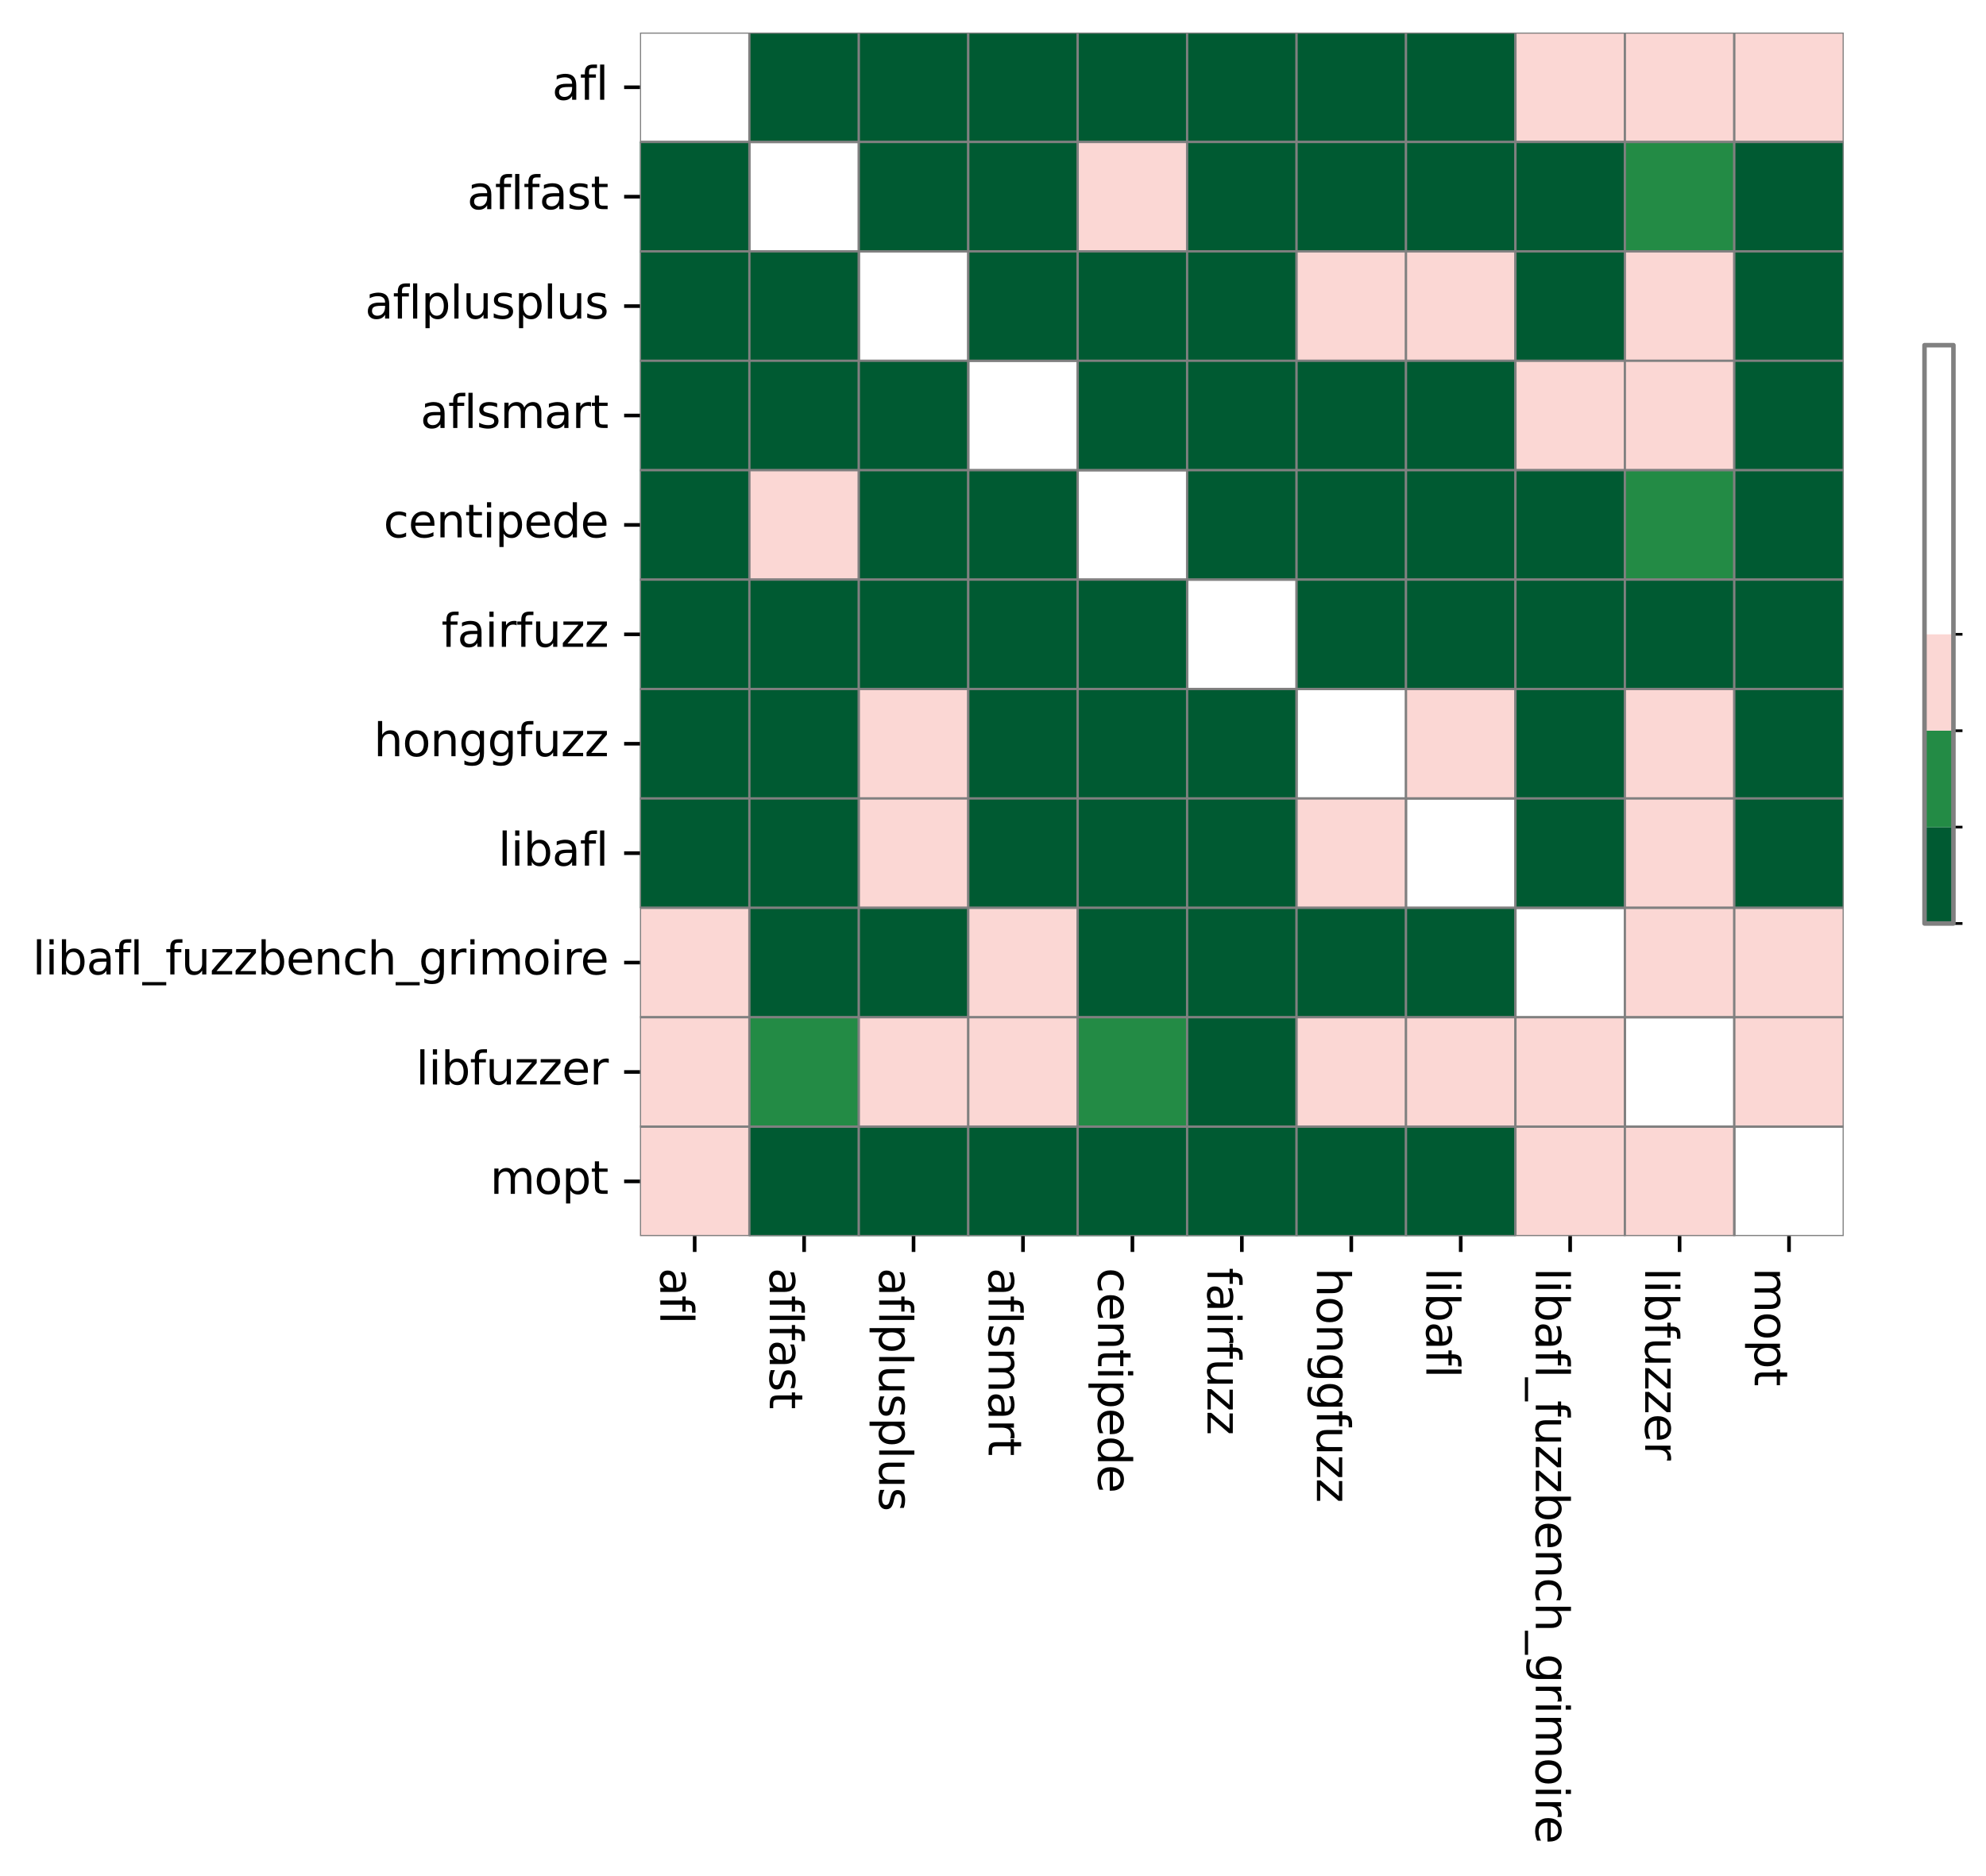 <?xml version="1.0" encoding="utf-8" standalone="no"?>
<!DOCTYPE svg PUBLIC "-//W3C//DTD SVG 1.1//EN"
  "http://www.w3.org/Graphics/SVG/1.1/DTD/svg11.dtd">
<svg xmlns:xlink="http://www.w3.org/1999/xlink" width="439.037pt" height="414.787pt" viewBox="0 0 439.037 414.787" xmlns="http://www.w3.org/2000/svg" version="1.1">
 <defs>
  <style type="text/css">*{stroke-linejoin: round; stroke-linecap: butt}</style>
 </defs>
 <g id="figure_1">
  <g id="patch_1">
   <path d="M 0 414.787 
L 439.037 414.787 
L 439.037 -0 
L 0 -0 
z
" style="fill: #ffffff"/>
  </g>
  <g id="axes_1">
   <g id="patch_2">
    <path d="M 141.475 273.312 
L 407.587 273.312 
L 407.587 7.2 
L 141.475 7.2 
z
" style="fill: #ffffff"/>
   </g>
   <g id="QuadMesh_1">
    <path d="M 141.475 7.2 
L 165.667 7.2 
L 165.667 31.392 
L 141.475 31.392 
L 141.475 7.2 
" clip-path="url(#pf0b4df8fdf)" style="fill: none; stroke: #808080; stroke-width: 0.5"/>
    <path d="M 165.667 7.2 
L 189.859 7.2 
L 189.859 31.392 
L 165.667 31.392 
L 165.667 7.2 
" clip-path="url(#pf0b4df8fdf)" style="fill: #005a32; stroke: #808080; stroke-width: 0.5"/>
    <path d="M 189.859 7.2 
L 214.051 7.2 
L 214.051 31.392 
L 189.859 31.392 
L 189.859 7.2 
" clip-path="url(#pf0b4df8fdf)" style="fill: #005a32; stroke: #808080; stroke-width: 0.5"/>
    <path d="M 214.051 7.2 
L 238.243 7.2 
L 238.243 31.392 
L 214.051 31.392 
L 214.051 7.2 
" clip-path="url(#pf0b4df8fdf)" style="fill: #005a32; stroke: #808080; stroke-width: 0.5"/>
    <path d="M 238.243 7.2 
L 262.435 7.2 
L 262.435 31.392 
L 238.243 31.392 
L 238.243 7.2 
" clip-path="url(#pf0b4df8fdf)" style="fill: #005a32; stroke: #808080; stroke-width: 0.5"/>
    <path d="M 262.435 7.2 
L 286.627 7.2 
L 286.627 31.392 
L 262.435 31.392 
L 262.435 7.2 
" clip-path="url(#pf0b4df8fdf)" style="fill: #005a32; stroke: #808080; stroke-width: 0.5"/>
    <path d="M 286.627 7.2 
L 310.819 7.2 
L 310.819 31.392 
L 286.627 31.392 
L 286.627 7.2 
" clip-path="url(#pf0b4df8fdf)" style="fill: #005a32; stroke: #808080; stroke-width: 0.5"/>
    <path d="M 310.819 7.2 
L 335.011 7.2 
L 335.011 31.392 
L 310.819 31.392 
L 310.819 7.2 
" clip-path="url(#pf0b4df8fdf)" style="fill: #005a32; stroke: #808080; stroke-width: 0.5"/>
    <path d="M 335.011 7.2 
L 359.203 7.2 
L 359.203 31.392 
L 335.011 31.392 
L 335.011 7.2 
" clip-path="url(#pf0b4df8fdf)" style="fill: #fbd7d4; stroke: #808080; stroke-width: 0.5"/>
    <path d="M 359.203 7.2 
L 383.395 7.2 
L 383.395 31.392 
L 359.203 31.392 
L 359.203 7.2 
" clip-path="url(#pf0b4df8fdf)" style="fill: #fbd7d4; stroke: #808080; stroke-width: 0.5"/>
    <path d="M 383.395 7.2 
L 407.587 7.2 
L 407.587 31.392 
L 383.395 31.392 
L 383.395 7.2 
" clip-path="url(#pf0b4df8fdf)" style="fill: #fbd7d4; stroke: #808080; stroke-width: 0.5"/>
    <path d="M 141.475 31.392 
L 165.667 31.392 
L 165.667 55.584 
L 141.475 55.584 
L 141.475 31.392 
" clip-path="url(#pf0b4df8fdf)" style="fill: #005a32; stroke: #808080; stroke-width: 0.5"/>
    <path d="M 165.667 31.392 
L 189.859 31.392 
L 189.859 55.584 
L 165.667 55.584 
L 165.667 31.392 
" clip-path="url(#pf0b4df8fdf)" style="fill: none; stroke: #808080; stroke-width: 0.5"/>
    <path d="M 189.859 31.392 
L 214.051 31.392 
L 214.051 55.584 
L 189.859 55.584 
L 189.859 31.392 
" clip-path="url(#pf0b4df8fdf)" style="fill: #005a32; stroke: #808080; stroke-width: 0.5"/>
    <path d="M 214.051 31.392 
L 238.243 31.392 
L 238.243 55.584 
L 214.051 55.584 
L 214.051 31.392 
" clip-path="url(#pf0b4df8fdf)" style="fill: #005a32; stroke: #808080; stroke-width: 0.5"/>
    <path d="M 238.243 31.392 
L 262.435 31.392 
L 262.435 55.584 
L 238.243 55.584 
L 238.243 31.392 
" clip-path="url(#pf0b4df8fdf)" style="fill: #fbd7d4; stroke: #808080; stroke-width: 0.5"/>
    <path d="M 262.435 31.392 
L 286.627 31.392 
L 286.627 55.584 
L 262.435 55.584 
L 262.435 31.392 
" clip-path="url(#pf0b4df8fdf)" style="fill: #005a32; stroke: #808080; stroke-width: 0.5"/>
    <path d="M 286.627 31.392 
L 310.819 31.392 
L 310.819 55.584 
L 286.627 55.584 
L 286.627 31.392 
" clip-path="url(#pf0b4df8fdf)" style="fill: #005a32; stroke: #808080; stroke-width: 0.5"/>
    <path d="M 310.819 31.392 
L 335.011 31.392 
L 335.011 55.584 
L 310.819 55.584 
L 310.819 31.392 
" clip-path="url(#pf0b4df8fdf)" style="fill: #005a32; stroke: #808080; stroke-width: 0.5"/>
    <path d="M 335.011 31.392 
L 359.203 31.392 
L 359.203 55.584 
L 335.011 55.584 
L 335.011 31.392 
" clip-path="url(#pf0b4df8fdf)" style="fill: #005a32; stroke: #808080; stroke-width: 0.5"/>
    <path d="M 359.203 31.392 
L 383.395 31.392 
L 383.395 55.584 
L 359.203 55.584 
L 359.203 31.392 
" clip-path="url(#pf0b4df8fdf)" style="fill: #238b45; stroke: #808080; stroke-width: 0.5"/>
    <path d="M 383.395 31.392 
L 407.587 31.392 
L 407.587 55.584 
L 383.395 55.584 
L 383.395 31.392 
" clip-path="url(#pf0b4df8fdf)" style="fill: #005a32; stroke: #808080; stroke-width: 0.5"/>
    <path d="M 141.475 55.584 
L 165.667 55.584 
L 165.667 79.776 
L 141.475 79.776 
L 141.475 55.584 
" clip-path="url(#pf0b4df8fdf)" style="fill: #005a32; stroke: #808080; stroke-width: 0.5"/>
    <path d="M 165.667 55.584 
L 189.859 55.584 
L 189.859 79.776 
L 165.667 79.776 
L 165.667 55.584 
" clip-path="url(#pf0b4df8fdf)" style="fill: #005a32; stroke: #808080; stroke-width: 0.5"/>
    <path d="M 189.859 55.584 
L 214.051 55.584 
L 214.051 79.776 
L 189.859 79.776 
L 189.859 55.584 
" clip-path="url(#pf0b4df8fdf)" style="fill: none; stroke: #808080; stroke-width: 0.5"/>
    <path d="M 214.051 55.584 
L 238.243 55.584 
L 238.243 79.776 
L 214.051 79.776 
L 214.051 55.584 
" clip-path="url(#pf0b4df8fdf)" style="fill: #005a32; stroke: #808080; stroke-width: 0.5"/>
    <path d="M 238.243 55.584 
L 262.435 55.584 
L 262.435 79.776 
L 238.243 79.776 
L 238.243 55.584 
" clip-path="url(#pf0b4df8fdf)" style="fill: #005a32; stroke: #808080; stroke-width: 0.5"/>
    <path d="M 262.435 55.584 
L 286.627 55.584 
L 286.627 79.776 
L 262.435 79.776 
L 262.435 55.584 
" clip-path="url(#pf0b4df8fdf)" style="fill: #005a32; stroke: #808080; stroke-width: 0.5"/>
    <path d="M 286.627 55.584 
L 310.819 55.584 
L 310.819 79.776 
L 286.627 79.776 
L 286.627 55.584 
" clip-path="url(#pf0b4df8fdf)" style="fill: #fbd7d4; stroke: #808080; stroke-width: 0.5"/>
    <path d="M 310.819 55.584 
L 335.011 55.584 
L 335.011 79.776 
L 310.819 79.776 
L 310.819 55.584 
" clip-path="url(#pf0b4df8fdf)" style="fill: #fbd7d4; stroke: #808080; stroke-width: 0.5"/>
    <path d="M 335.011 55.584 
L 359.203 55.584 
L 359.203 79.776 
L 335.011 79.776 
L 335.011 55.584 
" clip-path="url(#pf0b4df8fdf)" style="fill: #005a32; stroke: #808080; stroke-width: 0.5"/>
    <path d="M 359.203 55.584 
L 383.395 55.584 
L 383.395 79.776 
L 359.203 79.776 
L 359.203 55.584 
" clip-path="url(#pf0b4df8fdf)" style="fill: #fbd7d4; stroke: #808080; stroke-width: 0.5"/>
    <path d="M 383.395 55.584 
L 407.587 55.584 
L 407.587 79.776 
L 383.395 79.776 
L 383.395 55.584 
" clip-path="url(#pf0b4df8fdf)" style="fill: #005a32; stroke: #808080; stroke-width: 0.5"/>
    <path d="M 141.475 79.776 
L 165.667 79.776 
L 165.667 103.968 
L 141.475 103.968 
L 141.475 79.776 
" clip-path="url(#pf0b4df8fdf)" style="fill: #005a32; stroke: #808080; stroke-width: 0.5"/>
    <path d="M 165.667 79.776 
L 189.859 79.776 
L 189.859 103.968 
L 165.667 103.968 
L 165.667 79.776 
" clip-path="url(#pf0b4df8fdf)" style="fill: #005a32; stroke: #808080; stroke-width: 0.5"/>
    <path d="M 189.859 79.776 
L 214.051 79.776 
L 214.051 103.968 
L 189.859 103.968 
L 189.859 79.776 
" clip-path="url(#pf0b4df8fdf)" style="fill: #005a32; stroke: #808080; stroke-width: 0.5"/>
    <path d="M 214.051 79.776 
L 238.243 79.776 
L 238.243 103.968 
L 214.051 103.968 
L 214.051 79.776 
" clip-path="url(#pf0b4df8fdf)" style="fill: none; stroke: #808080; stroke-width: 0.5"/>
    <path d="M 238.243 79.776 
L 262.435 79.776 
L 262.435 103.968 
L 238.243 103.968 
L 238.243 79.776 
" clip-path="url(#pf0b4df8fdf)" style="fill: #005a32; stroke: #808080; stroke-width: 0.5"/>
    <path d="M 262.435 79.776 
L 286.627 79.776 
L 286.627 103.968 
L 262.435 103.968 
L 262.435 79.776 
" clip-path="url(#pf0b4df8fdf)" style="fill: #005a32; stroke: #808080; stroke-width: 0.5"/>
    <path d="M 286.627 79.776 
L 310.819 79.776 
L 310.819 103.968 
L 286.627 103.968 
L 286.627 79.776 
" clip-path="url(#pf0b4df8fdf)" style="fill: #005a32; stroke: #808080; stroke-width: 0.5"/>
    <path d="M 310.819 79.776 
L 335.011 79.776 
L 335.011 103.968 
L 310.819 103.968 
L 310.819 79.776 
" clip-path="url(#pf0b4df8fdf)" style="fill: #005a32; stroke: #808080; stroke-width: 0.5"/>
    <path d="M 335.011 79.776 
L 359.203 79.776 
L 359.203 103.968 
L 335.011 103.968 
L 335.011 79.776 
" clip-path="url(#pf0b4df8fdf)" style="fill: #fbd7d4; stroke: #808080; stroke-width: 0.5"/>
    <path d="M 359.203 79.776 
L 383.395 79.776 
L 383.395 103.968 
L 359.203 103.968 
L 359.203 79.776 
" clip-path="url(#pf0b4df8fdf)" style="fill: #fbd7d4; stroke: #808080; stroke-width: 0.5"/>
    <path d="M 383.395 79.776 
L 407.587 79.776 
L 407.587 103.968 
L 383.395 103.968 
L 383.395 79.776 
" clip-path="url(#pf0b4df8fdf)" style="fill: #005a32; stroke: #808080; stroke-width: 0.5"/>
    <path d="M 141.475 103.968 
L 165.667 103.968 
L 165.667 128.16 
L 141.475 128.16 
L 141.475 103.968 
" clip-path="url(#pf0b4df8fdf)" style="fill: #005a32; stroke: #808080; stroke-width: 0.5"/>
    <path d="M 165.667 103.968 
L 189.859 103.968 
L 189.859 128.16 
L 165.667 128.16 
L 165.667 103.968 
" clip-path="url(#pf0b4df8fdf)" style="fill: #fbd7d4; stroke: #808080; stroke-width: 0.5"/>
    <path d="M 189.859 103.968 
L 214.051 103.968 
L 214.051 128.16 
L 189.859 128.16 
L 189.859 103.968 
" clip-path="url(#pf0b4df8fdf)" style="fill: #005a32; stroke: #808080; stroke-width: 0.5"/>
    <path d="M 214.051 103.968 
L 238.243 103.968 
L 238.243 128.16 
L 214.051 128.16 
L 214.051 103.968 
" clip-path="url(#pf0b4df8fdf)" style="fill: #005a32; stroke: #808080; stroke-width: 0.5"/>
    <path d="M 238.243 103.968 
L 262.435 103.968 
L 262.435 128.16 
L 238.243 128.16 
L 238.243 103.968 
" clip-path="url(#pf0b4df8fdf)" style="fill: none; stroke: #808080; stroke-width: 0.5"/>
    <path d="M 262.435 103.968 
L 286.627 103.968 
L 286.627 128.16 
L 262.435 128.16 
L 262.435 103.968 
" clip-path="url(#pf0b4df8fdf)" style="fill: #005a32; stroke: #808080; stroke-width: 0.5"/>
    <path d="M 286.627 103.968 
L 310.819 103.968 
L 310.819 128.16 
L 286.627 128.16 
L 286.627 103.968 
" clip-path="url(#pf0b4df8fdf)" style="fill: #005a32; stroke: #808080; stroke-width: 0.5"/>
    <path d="M 310.819 103.968 
L 335.011 103.968 
L 335.011 128.16 
L 310.819 128.16 
L 310.819 103.968 
" clip-path="url(#pf0b4df8fdf)" style="fill: #005a32; stroke: #808080; stroke-width: 0.5"/>
    <path d="M 335.011 103.968 
L 359.203 103.968 
L 359.203 128.16 
L 335.011 128.16 
L 335.011 103.968 
" clip-path="url(#pf0b4df8fdf)" style="fill: #005a32; stroke: #808080; stroke-width: 0.5"/>
    <path d="M 359.203 103.968 
L 383.395 103.968 
L 383.395 128.16 
L 359.203 128.16 
L 359.203 103.968 
" clip-path="url(#pf0b4df8fdf)" style="fill: #238b45; stroke: #808080; stroke-width: 0.5"/>
    <path d="M 383.395 103.968 
L 407.587 103.968 
L 407.587 128.16 
L 383.395 128.16 
L 383.395 103.968 
" clip-path="url(#pf0b4df8fdf)" style="fill: #005a32; stroke: #808080; stroke-width: 0.5"/>
    <path d="M 141.475 128.16 
L 165.667 128.16 
L 165.667 152.352 
L 141.475 152.352 
L 141.475 128.16 
" clip-path="url(#pf0b4df8fdf)" style="fill: #005a32; stroke: #808080; stroke-width: 0.5"/>
    <path d="M 165.667 128.16 
L 189.859 128.16 
L 189.859 152.352 
L 165.667 152.352 
L 165.667 128.16 
" clip-path="url(#pf0b4df8fdf)" style="fill: #005a32; stroke: #808080; stroke-width: 0.5"/>
    <path d="M 189.859 128.16 
L 214.051 128.16 
L 214.051 152.352 
L 189.859 152.352 
L 189.859 128.16 
" clip-path="url(#pf0b4df8fdf)" style="fill: #005a32; stroke: #808080; stroke-width: 0.5"/>
    <path d="M 214.051 128.16 
L 238.243 128.16 
L 238.243 152.352 
L 214.051 152.352 
L 214.051 128.16 
" clip-path="url(#pf0b4df8fdf)" style="fill: #005a32; stroke: #808080; stroke-width: 0.5"/>
    <path d="M 238.243 128.16 
L 262.435 128.16 
L 262.435 152.352 
L 238.243 152.352 
L 238.243 128.16 
" clip-path="url(#pf0b4df8fdf)" style="fill: #005a32; stroke: #808080; stroke-width: 0.5"/>
    <path d="M 262.435 128.16 
L 286.627 128.16 
L 286.627 152.352 
L 262.435 152.352 
L 262.435 128.16 
" clip-path="url(#pf0b4df8fdf)" style="fill: none; stroke: #808080; stroke-width: 0.5"/>
    <path d="M 286.627 128.16 
L 310.819 128.16 
L 310.819 152.352 
L 286.627 152.352 
L 286.627 128.16 
" clip-path="url(#pf0b4df8fdf)" style="fill: #005a32; stroke: #808080; stroke-width: 0.5"/>
    <path d="M 310.819 128.16 
L 335.011 128.16 
L 335.011 152.352 
L 310.819 152.352 
L 310.819 128.16 
" clip-path="url(#pf0b4df8fdf)" style="fill: #005a32; stroke: #808080; stroke-width: 0.5"/>
    <path d="M 335.011 128.16 
L 359.203 128.16 
L 359.203 152.352 
L 335.011 152.352 
L 335.011 128.16 
" clip-path="url(#pf0b4df8fdf)" style="fill: #005a32; stroke: #808080; stroke-width: 0.5"/>
    <path d="M 359.203 128.16 
L 383.395 128.16 
L 383.395 152.352 
L 359.203 152.352 
L 359.203 128.16 
" clip-path="url(#pf0b4df8fdf)" style="fill: #005a32; stroke: #808080; stroke-width: 0.5"/>
    <path d="M 383.395 128.16 
L 407.587 128.16 
L 407.587 152.352 
L 383.395 152.352 
L 383.395 128.16 
" clip-path="url(#pf0b4df8fdf)" style="fill: #005a32; stroke: #808080; stroke-width: 0.5"/>
    <path d="M 141.475 152.352 
L 165.667 152.352 
L 165.667 176.544 
L 141.475 176.544 
L 141.475 152.352 
" clip-path="url(#pf0b4df8fdf)" style="fill: #005a32; stroke: #808080; stroke-width: 0.5"/>
    <path d="M 165.667 152.352 
L 189.859 152.352 
L 189.859 176.544 
L 165.667 176.544 
L 165.667 152.352 
" clip-path="url(#pf0b4df8fdf)" style="fill: #005a32; stroke: #808080; stroke-width: 0.5"/>
    <path d="M 189.859 152.352 
L 214.051 152.352 
L 214.051 176.544 
L 189.859 176.544 
L 189.859 152.352 
" clip-path="url(#pf0b4df8fdf)" style="fill: #fbd7d4; stroke: #808080; stroke-width: 0.5"/>
    <path d="M 214.051 152.352 
L 238.243 152.352 
L 238.243 176.544 
L 214.051 176.544 
L 214.051 152.352 
" clip-path="url(#pf0b4df8fdf)" style="fill: #005a32; stroke: #808080; stroke-width: 0.5"/>
    <path d="M 238.243 152.352 
L 262.435 152.352 
L 262.435 176.544 
L 238.243 176.544 
L 238.243 152.352 
" clip-path="url(#pf0b4df8fdf)" style="fill: #005a32; stroke: #808080; stroke-width: 0.5"/>
    <path d="M 262.435 152.352 
L 286.627 152.352 
L 286.627 176.544 
L 262.435 176.544 
L 262.435 152.352 
" clip-path="url(#pf0b4df8fdf)" style="fill: #005a32; stroke: #808080; stroke-width: 0.5"/>
    <path d="M 286.627 152.352 
L 310.819 152.352 
L 310.819 176.544 
L 286.627 176.544 
L 286.627 152.352 
" clip-path="url(#pf0b4df8fdf)" style="fill: none; stroke: #808080; stroke-width: 0.5"/>
    <path d="M 310.819 152.352 
L 335.011 152.352 
L 335.011 176.544 
L 310.819 176.544 
L 310.819 152.352 
" clip-path="url(#pf0b4df8fdf)" style="fill: #fbd7d4; stroke: #808080; stroke-width: 0.5"/>
    <path d="M 335.011 152.352 
L 359.203 152.352 
L 359.203 176.544 
L 335.011 176.544 
L 335.011 152.352 
" clip-path="url(#pf0b4df8fdf)" style="fill: #005a32; stroke: #808080; stroke-width: 0.5"/>
    <path d="M 359.203 152.352 
L 383.395 152.352 
L 383.395 176.544 
L 359.203 176.544 
L 359.203 152.352 
" clip-path="url(#pf0b4df8fdf)" style="fill: #fbd7d4; stroke: #808080; stroke-width: 0.5"/>
    <path d="M 383.395 152.352 
L 407.587 152.352 
L 407.587 176.544 
L 383.395 176.544 
L 383.395 152.352 
" clip-path="url(#pf0b4df8fdf)" style="fill: #005a32; stroke: #808080; stroke-width: 0.5"/>
    <path d="M 141.475 176.544 
L 165.667 176.544 
L 165.667 200.736 
L 141.475 200.736 
L 141.475 176.544 
" clip-path="url(#pf0b4df8fdf)" style="fill: #005a32; stroke: #808080; stroke-width: 0.5"/>
    <path d="M 165.667 176.544 
L 189.859 176.544 
L 189.859 200.736 
L 165.667 200.736 
L 165.667 176.544 
" clip-path="url(#pf0b4df8fdf)" style="fill: #005a32; stroke: #808080; stroke-width: 0.5"/>
    <path d="M 189.859 176.544 
L 214.051 176.544 
L 214.051 200.736 
L 189.859 200.736 
L 189.859 176.544 
" clip-path="url(#pf0b4df8fdf)" style="fill: #fbd7d4; stroke: #808080; stroke-width: 0.5"/>
    <path d="M 214.051 176.544 
L 238.243 176.544 
L 238.243 200.736 
L 214.051 200.736 
L 214.051 176.544 
" clip-path="url(#pf0b4df8fdf)" style="fill: #005a32; stroke: #808080; stroke-width: 0.5"/>
    <path d="M 238.243 176.544 
L 262.435 176.544 
L 262.435 200.736 
L 238.243 200.736 
L 238.243 176.544 
" clip-path="url(#pf0b4df8fdf)" style="fill: #005a32; stroke: #808080; stroke-width: 0.5"/>
    <path d="M 262.435 176.544 
L 286.627 176.544 
L 286.627 200.736 
L 262.435 200.736 
L 262.435 176.544 
" clip-path="url(#pf0b4df8fdf)" style="fill: #005a32; stroke: #808080; stroke-width: 0.5"/>
    <path d="M 286.627 176.544 
L 310.819 176.544 
L 310.819 200.736 
L 286.627 200.736 
L 286.627 176.544 
" clip-path="url(#pf0b4df8fdf)" style="fill: #fbd7d4; stroke: #808080; stroke-width: 0.5"/>
    <path d="M 310.819 176.544 
L 335.011 176.544 
L 335.011 200.736 
L 310.819 200.736 
L 310.819 176.544 
" clip-path="url(#pf0b4df8fdf)" style="fill: none; stroke: #808080; stroke-width: 0.5"/>
    <path d="M 335.011 176.544 
L 359.203 176.544 
L 359.203 200.736 
L 335.011 200.736 
L 335.011 176.544 
" clip-path="url(#pf0b4df8fdf)" style="fill: #005a32; stroke: #808080; stroke-width: 0.5"/>
    <path d="M 359.203 176.544 
L 383.395 176.544 
L 383.395 200.736 
L 359.203 200.736 
L 359.203 176.544 
" clip-path="url(#pf0b4df8fdf)" style="fill: #fbd7d4; stroke: #808080; stroke-width: 0.5"/>
    <path d="M 383.395 176.544 
L 407.587 176.544 
L 407.587 200.736 
L 383.395 200.736 
L 383.395 176.544 
" clip-path="url(#pf0b4df8fdf)" style="fill: #005a32; stroke: #808080; stroke-width: 0.5"/>
    <path d="M 141.475 200.736 
L 165.667 200.736 
L 165.667 224.928 
L 141.475 224.928 
L 141.475 200.736 
" clip-path="url(#pf0b4df8fdf)" style="fill: #fbd7d4; stroke: #808080; stroke-width: 0.5"/>
    <path d="M 165.667 200.736 
L 189.859 200.736 
L 189.859 224.928 
L 165.667 224.928 
L 165.667 200.736 
" clip-path="url(#pf0b4df8fdf)" style="fill: #005a32; stroke: #808080; stroke-width: 0.5"/>
    <path d="M 189.859 200.736 
L 214.051 200.736 
L 214.051 224.928 
L 189.859 224.928 
L 189.859 200.736 
" clip-path="url(#pf0b4df8fdf)" style="fill: #005a32; stroke: #808080; stroke-width: 0.5"/>
    <path d="M 214.051 200.736 
L 238.243 200.736 
L 238.243 224.928 
L 214.051 224.928 
L 214.051 200.736 
" clip-path="url(#pf0b4df8fdf)" style="fill: #fbd7d4; stroke: #808080; stroke-width: 0.5"/>
    <path d="M 238.243 200.736 
L 262.435 200.736 
L 262.435 224.928 
L 238.243 224.928 
L 238.243 200.736 
" clip-path="url(#pf0b4df8fdf)" style="fill: #005a32; stroke: #808080; stroke-width: 0.5"/>
    <path d="M 262.435 200.736 
L 286.627 200.736 
L 286.627 224.928 
L 262.435 224.928 
L 262.435 200.736 
" clip-path="url(#pf0b4df8fdf)" style="fill: #005a32; stroke: #808080; stroke-width: 0.5"/>
    <path d="M 286.627 200.736 
L 310.819 200.736 
L 310.819 224.928 
L 286.627 224.928 
L 286.627 200.736 
" clip-path="url(#pf0b4df8fdf)" style="fill: #005a32; stroke: #808080; stroke-width: 0.5"/>
    <path d="M 310.819 200.736 
L 335.011 200.736 
L 335.011 224.928 
L 310.819 224.928 
L 310.819 200.736 
" clip-path="url(#pf0b4df8fdf)" style="fill: #005a32; stroke: #808080; stroke-width: 0.5"/>
    <path d="M 335.011 200.736 
L 359.203 200.736 
L 359.203 224.928 
L 335.011 224.928 
L 335.011 200.736 
" clip-path="url(#pf0b4df8fdf)" style="fill: none; stroke: #808080; stroke-width: 0.5"/>
    <path d="M 359.203 200.736 
L 383.395 200.736 
L 383.395 224.928 
L 359.203 224.928 
L 359.203 200.736 
" clip-path="url(#pf0b4df8fdf)" style="fill: #fbd7d4; stroke: #808080; stroke-width: 0.5"/>
    <path d="M 383.395 200.736 
L 407.587 200.736 
L 407.587 224.928 
L 383.395 224.928 
L 383.395 200.736 
" clip-path="url(#pf0b4df8fdf)" style="fill: #fbd7d4; stroke: #808080; stroke-width: 0.5"/>
    <path d="M 141.475 224.928 
L 165.667 224.928 
L 165.667 249.12 
L 141.475 249.12 
L 141.475 224.928 
" clip-path="url(#pf0b4df8fdf)" style="fill: #fbd7d4; stroke: #808080; stroke-width: 0.5"/>
    <path d="M 165.667 224.928 
L 189.859 224.928 
L 189.859 249.12 
L 165.667 249.12 
L 165.667 224.928 
" clip-path="url(#pf0b4df8fdf)" style="fill: #238b45; stroke: #808080; stroke-width: 0.5"/>
    <path d="M 189.859 224.928 
L 214.051 224.928 
L 214.051 249.12 
L 189.859 249.12 
L 189.859 224.928 
" clip-path="url(#pf0b4df8fdf)" style="fill: #fbd7d4; stroke: #808080; stroke-width: 0.5"/>
    <path d="M 214.051 224.928 
L 238.243 224.928 
L 238.243 249.12 
L 214.051 249.12 
L 214.051 224.928 
" clip-path="url(#pf0b4df8fdf)" style="fill: #fbd7d4; stroke: #808080; stroke-width: 0.5"/>
    <path d="M 238.243 224.928 
L 262.435 224.928 
L 262.435 249.12 
L 238.243 249.12 
L 238.243 224.928 
" clip-path="url(#pf0b4df8fdf)" style="fill: #238b45; stroke: #808080; stroke-width: 0.5"/>
    <path d="M 262.435 224.928 
L 286.627 224.928 
L 286.627 249.12 
L 262.435 249.12 
L 262.435 224.928 
" clip-path="url(#pf0b4df8fdf)" style="fill: #005a32; stroke: #808080; stroke-width: 0.5"/>
    <path d="M 286.627 224.928 
L 310.819 224.928 
L 310.819 249.12 
L 286.627 249.12 
L 286.627 224.928 
" clip-path="url(#pf0b4df8fdf)" style="fill: #fbd7d4; stroke: #808080; stroke-width: 0.5"/>
    <path d="M 310.819 224.928 
L 335.011 224.928 
L 335.011 249.12 
L 310.819 249.12 
L 310.819 224.928 
" clip-path="url(#pf0b4df8fdf)" style="fill: #fbd7d4; stroke: #808080; stroke-width: 0.5"/>
    <path d="M 335.011 224.928 
L 359.203 224.928 
L 359.203 249.12 
L 335.011 249.12 
L 335.011 224.928 
" clip-path="url(#pf0b4df8fdf)" style="fill: #fbd7d4; stroke: #808080; stroke-width: 0.5"/>
    <path d="M 359.203 224.928 
L 383.395 224.928 
L 383.395 249.12 
L 359.203 249.12 
L 359.203 224.928 
" clip-path="url(#pf0b4df8fdf)" style="fill: none; stroke: #808080; stroke-width: 0.5"/>
    <path d="M 383.395 224.928 
L 407.587 224.928 
L 407.587 249.12 
L 383.395 249.12 
L 383.395 224.928 
" clip-path="url(#pf0b4df8fdf)" style="fill: #fbd7d4; stroke: #808080; stroke-width: 0.5"/>
    <path d="M 141.475 249.12 
L 165.667 249.12 
L 165.667 273.312 
L 141.475 273.312 
L 141.475 249.12 
" clip-path="url(#pf0b4df8fdf)" style="fill: #fbd7d4; stroke: #808080; stroke-width: 0.5"/>
    <path d="M 165.667 249.12 
L 189.859 249.12 
L 189.859 273.312 
L 165.667 273.312 
L 165.667 249.12 
" clip-path="url(#pf0b4df8fdf)" style="fill: #005a32; stroke: #808080; stroke-width: 0.5"/>
    <path d="M 189.859 249.12 
L 214.051 249.12 
L 214.051 273.312 
L 189.859 273.312 
L 189.859 249.12 
" clip-path="url(#pf0b4df8fdf)" style="fill: #005a32; stroke: #808080; stroke-width: 0.5"/>
    <path d="M 214.051 249.12 
L 238.243 249.12 
L 238.243 273.312 
L 214.051 273.312 
L 214.051 249.12 
" clip-path="url(#pf0b4df8fdf)" style="fill: #005a32; stroke: #808080; stroke-width: 0.5"/>
    <path d="M 238.243 249.12 
L 262.435 249.12 
L 262.435 273.312 
L 238.243 273.312 
L 238.243 249.12 
" clip-path="url(#pf0b4df8fdf)" style="fill: #005a32; stroke: #808080; stroke-width: 0.5"/>
    <path d="M 262.435 249.12 
L 286.627 249.12 
L 286.627 273.312 
L 262.435 273.312 
L 262.435 249.12 
" clip-path="url(#pf0b4df8fdf)" style="fill: #005a32; stroke: #808080; stroke-width: 0.5"/>
    <path d="M 286.627 249.12 
L 310.819 249.12 
L 310.819 273.312 
L 286.627 273.312 
L 286.627 249.12 
" clip-path="url(#pf0b4df8fdf)" style="fill: #005a32; stroke: #808080; stroke-width: 0.5"/>
    <path d="M 310.819 249.12 
L 335.011 249.12 
L 335.011 273.312 
L 310.819 273.312 
L 310.819 249.12 
" clip-path="url(#pf0b4df8fdf)" style="fill: #005a32; stroke: #808080; stroke-width: 0.5"/>
    <path d="M 335.011 249.12 
L 359.203 249.12 
L 359.203 273.312 
L 335.011 273.312 
L 335.011 249.12 
" clip-path="url(#pf0b4df8fdf)" style="fill: #fbd7d4; stroke: #808080; stroke-width: 0.5"/>
    <path d="M 359.203 249.12 
L 383.395 249.12 
L 383.395 273.312 
L 359.203 273.312 
L 359.203 249.12 
" clip-path="url(#pf0b4df8fdf)" style="fill: #fbd7d4; stroke: #808080; stroke-width: 0.5"/>
    <path d="M 383.395 249.12 
L 407.587 249.12 
L 407.587 273.312 
L 383.395 273.312 
L 383.395 249.12 
" clip-path="url(#pf0b4df8fdf)" style="fill: none; stroke: #808080; stroke-width: 0.5"/>
   </g>
   <g id="matplotlib.axis_1">
    <g id="xtick_1">
     <g id="line2d_1">
      <defs>
       <path id="m0640afff7c" d="M 0 0 
L 0 3.5 
" style="stroke: #000000; stroke-width: 0.8"/>
      </defs>
      <g>
       <use xlink:href="#m0640afff7c" x="153.571" y="273.312" style="stroke: #000000; stroke-width: 0.8"/>
      </g>
     </g>
     <g id="text_1">
      <!-- afl -->
      <g transform="translate(145.973 280.312) rotate(-270) scale(0.1 -0.1)">
       <defs>
        <path id="DejaVuSans-61" d="M 2194 1759 
Q 1497 1759 1228 1600 
Q 959 1441 959 1056 
Q 959 750 1161 570 
Q 1363 391 1709 391 
Q 2188 391 2477 730 
Q 2766 1069 2766 1631 
L 2766 1759 
L 2194 1759 
z
M 3341 1997 
L 3341 0 
L 2766 0 
L 2766 531 
Q 2569 213 2275 61 
Q 1981 -91 1556 -91 
Q 1019 -91 701 211 
Q 384 513 384 1019 
Q 384 1609 779 1909 
Q 1175 2209 1959 2209 
L 2766 2209 
L 2766 2266 
Q 2766 2663 2505 2880 
Q 2244 3097 1772 3097 
Q 1472 3097 1187 3025 
Q 903 2953 641 2809 
L 641 3341 
Q 956 3463 1253 3523 
Q 1550 3584 1831 3584 
Q 2591 3584 2966 3190 
Q 3341 2797 3341 1997 
z
" transform="scale(0.016)"/>
        <path id="DejaVuSans-66" d="M 2375 4863 
L 2375 4384 
L 1825 4384 
Q 1516 4384 1395 4259 
Q 1275 4134 1275 3809 
L 1275 3500 
L 2222 3500 
L 2222 3053 
L 1275 3053 
L 1275 0 
L 697 0 
L 697 3053 
L 147 3053 
L 147 3500 
L 697 3500 
L 697 3744 
Q 697 4328 969 4595 
Q 1241 4863 1831 4863 
L 2375 4863 
z
" transform="scale(0.016)"/>
        <path id="DejaVuSans-6c" d="M 603 4863 
L 1178 4863 
L 1178 0 
L 603 0 
L 603 4863 
z
" transform="scale(0.016)"/>
       </defs>
       <use xlink:href="#DejaVuSans-61"/>
       <use xlink:href="#DejaVuSans-66" x="61.279"/>
       <use xlink:href="#DejaVuSans-6c" x="96.484"/>
      </g>
     </g>
    </g>
    <g id="xtick_2">
     <g id="line2d_2">
      <g>
       <use xlink:href="#m0640afff7c" x="177.763" y="273.312" style="stroke: #000000; stroke-width: 0.8"/>
      </g>
     </g>
     <g id="text_2">
      <!-- aflfast -->
      <g transform="translate(170.165 280.312) rotate(-270) scale(0.1 -0.1)">
       <defs>
        <path id="DejaVuSans-73" d="M 2834 3397 
L 2834 2853 
Q 2591 2978 2328 3040 
Q 2066 3103 1784 3103 
Q 1356 3103 1142 2972 
Q 928 2841 928 2578 
Q 928 2378 1081 2264 
Q 1234 2150 1697 2047 
L 1894 2003 
Q 2506 1872 2764 1633 
Q 3022 1394 3022 966 
Q 3022 478 2636 193 
Q 2250 -91 1575 -91 
Q 1294 -91 989 -36 
Q 684 19 347 128 
L 347 722 
Q 666 556 975 473 
Q 1284 391 1588 391 
Q 1994 391 2212 530 
Q 2431 669 2431 922 
Q 2431 1156 2273 1281 
Q 2116 1406 1581 1522 
L 1381 1569 
Q 847 1681 609 1914 
Q 372 2147 372 2553 
Q 372 3047 722 3315 
Q 1072 3584 1716 3584 
Q 2034 3584 2315 3537 
Q 2597 3491 2834 3397 
z
" transform="scale(0.016)"/>
        <path id="DejaVuSans-74" d="M 1172 4494 
L 1172 3500 
L 2356 3500 
L 2356 3053 
L 1172 3053 
L 1172 1153 
Q 1172 725 1289 603 
Q 1406 481 1766 481 
L 2356 481 
L 2356 0 
L 1766 0 
Q 1100 0 847 248 
Q 594 497 594 1153 
L 594 3053 
L 172 3053 
L 172 3500 
L 594 3500 
L 594 4494 
L 1172 4494 
z
" transform="scale(0.016)"/>
       </defs>
       <use xlink:href="#DejaVuSans-61"/>
       <use xlink:href="#DejaVuSans-66" x="61.279"/>
       <use xlink:href="#DejaVuSans-6c" x="96.484"/>
       <use xlink:href="#DejaVuSans-66" x="124.268"/>
       <use xlink:href="#DejaVuSans-61" x="159.473"/>
       <use xlink:href="#DejaVuSans-73" x="220.752"/>
       <use xlink:href="#DejaVuSans-74" x="272.852"/>
      </g>
     </g>
    </g>
    <g id="xtick_3">
     <g id="line2d_3">
      <g>
       <use xlink:href="#m0640afff7c" x="201.955" y="273.312" style="stroke: #000000; stroke-width: 0.8"/>
      </g>
     </g>
     <g id="text_3">
      <!-- aflplusplus -->
      <g transform="translate(194.357 280.312) rotate(-270) scale(0.1 -0.1)">
       <defs>
        <path id="DejaVuSans-70" d="M 1159 525 
L 1159 -1331 
L 581 -1331 
L 581 3500 
L 1159 3500 
L 1159 2969 
Q 1341 3281 1617 3432 
Q 1894 3584 2278 3584 
Q 2916 3584 3314 3078 
Q 3713 2572 3713 1747 
Q 3713 922 3314 415 
Q 2916 -91 2278 -91 
Q 1894 -91 1617 61 
Q 1341 213 1159 525 
z
M 3116 1747 
Q 3116 2381 2855 2742 
Q 2594 3103 2138 3103 
Q 1681 3103 1420 2742 
Q 1159 2381 1159 1747 
Q 1159 1113 1420 752 
Q 1681 391 2138 391 
Q 2594 391 2855 752 
Q 3116 1113 3116 1747 
z
" transform="scale(0.016)"/>
        <path id="DejaVuSans-75" d="M 544 1381 
L 544 3500 
L 1119 3500 
L 1119 1403 
Q 1119 906 1312 657 
Q 1506 409 1894 409 
Q 2359 409 2629 706 
Q 2900 1003 2900 1516 
L 2900 3500 
L 3475 3500 
L 3475 0 
L 2900 0 
L 2900 538 
Q 2691 219 2414 64 
Q 2138 -91 1772 -91 
Q 1169 -91 856 284 
Q 544 659 544 1381 
z
M 1991 3584 
L 1991 3584 
z
" transform="scale(0.016)"/>
       </defs>
       <use xlink:href="#DejaVuSans-61"/>
       <use xlink:href="#DejaVuSans-66" x="61.279"/>
       <use xlink:href="#DejaVuSans-6c" x="96.484"/>
       <use xlink:href="#DejaVuSans-70" x="124.268"/>
       <use xlink:href="#DejaVuSans-6c" x="187.744"/>
       <use xlink:href="#DejaVuSans-75" x="215.527"/>
       <use xlink:href="#DejaVuSans-73" x="278.906"/>
       <use xlink:href="#DejaVuSans-70" x="331.006"/>
       <use xlink:href="#DejaVuSans-6c" x="394.482"/>
       <use xlink:href="#DejaVuSans-75" x="422.266"/>
       <use xlink:href="#DejaVuSans-73" x="485.645"/>
      </g>
     </g>
    </g>
    <g id="xtick_4">
     <g id="line2d_4">
      <g>
       <use xlink:href="#m0640afff7c" x="226.147" y="273.312" style="stroke: #000000; stroke-width: 0.8"/>
      </g>
     </g>
     <g id="text_4">
      <!-- aflsmart -->
      <g transform="translate(218.549 280.312) rotate(-270) scale(0.1 -0.1)">
       <defs>
        <path id="DejaVuSans-6d" d="M 3328 2828 
Q 3544 3216 3844 3400 
Q 4144 3584 4550 3584 
Q 5097 3584 5394 3201 
Q 5691 2819 5691 2113 
L 5691 0 
L 5113 0 
L 5113 2094 
Q 5113 2597 4934 2840 
Q 4756 3084 4391 3084 
Q 3944 3084 3684 2787 
Q 3425 2491 3425 1978 
L 3425 0 
L 2847 0 
L 2847 2094 
Q 2847 2600 2669 2842 
Q 2491 3084 2119 3084 
Q 1678 3084 1418 2786 
Q 1159 2488 1159 1978 
L 1159 0 
L 581 0 
L 581 3500 
L 1159 3500 
L 1159 2956 
Q 1356 3278 1631 3431 
Q 1906 3584 2284 3584 
Q 2666 3584 2933 3390 
Q 3200 3197 3328 2828 
z
" transform="scale(0.016)"/>
        <path id="DejaVuSans-72" d="M 2631 2963 
Q 2534 3019 2420 3045 
Q 2306 3072 2169 3072 
Q 1681 3072 1420 2755 
Q 1159 2438 1159 1844 
L 1159 0 
L 581 0 
L 581 3500 
L 1159 3500 
L 1159 2956 
Q 1341 3275 1631 3429 
Q 1922 3584 2338 3584 
Q 2397 3584 2469 3576 
Q 2541 3569 2628 3553 
L 2631 2963 
z
" transform="scale(0.016)"/>
       </defs>
       <use xlink:href="#DejaVuSans-61"/>
       <use xlink:href="#DejaVuSans-66" x="61.279"/>
       <use xlink:href="#DejaVuSans-6c" x="96.484"/>
       <use xlink:href="#DejaVuSans-73" x="124.268"/>
       <use xlink:href="#DejaVuSans-6d" x="176.367"/>
       <use xlink:href="#DejaVuSans-61" x="273.779"/>
       <use xlink:href="#DejaVuSans-72" x="335.059"/>
       <use xlink:href="#DejaVuSans-74" x="376.172"/>
      </g>
     </g>
    </g>
    <g id="xtick_5">
     <g id="line2d_5">
      <g>
       <use xlink:href="#m0640afff7c" x="250.339" y="273.312" style="stroke: #000000; stroke-width: 0.8"/>
      </g>
     </g>
     <g id="text_5">
      <!-- centipede -->
      <g transform="translate(242.741 280.312) rotate(-270) scale(0.1 -0.1)">
       <defs>
        <path id="DejaVuSans-63" d="M 3122 3366 
L 3122 2828 
Q 2878 2963 2633 3030 
Q 2388 3097 2138 3097 
Q 1578 3097 1268 2742 
Q 959 2388 959 1747 
Q 959 1106 1268 751 
Q 1578 397 2138 397 
Q 2388 397 2633 464 
Q 2878 531 3122 666 
L 3122 134 
Q 2881 22 2623 -34 
Q 2366 -91 2075 -91 
Q 1284 -91 818 406 
Q 353 903 353 1747 
Q 353 2603 823 3093 
Q 1294 3584 2113 3584 
Q 2378 3584 2631 3529 
Q 2884 3475 3122 3366 
z
" transform="scale(0.016)"/>
        <path id="DejaVuSans-65" d="M 3597 1894 
L 3597 1613 
L 953 1613 
Q 991 1019 1311 708 
Q 1631 397 2203 397 
Q 2534 397 2845 478 
Q 3156 559 3463 722 
L 3463 178 
Q 3153 47 2828 -22 
Q 2503 -91 2169 -91 
Q 1331 -91 842 396 
Q 353 884 353 1716 
Q 353 2575 817 3079 
Q 1281 3584 2069 3584 
Q 2775 3584 3186 3129 
Q 3597 2675 3597 1894 
z
M 3022 2063 
Q 3016 2534 2758 2815 
Q 2500 3097 2075 3097 
Q 1594 3097 1305 2825 
Q 1016 2553 972 2059 
L 3022 2063 
z
" transform="scale(0.016)"/>
        <path id="DejaVuSans-6e" d="M 3513 2113 
L 3513 0 
L 2938 0 
L 2938 2094 
Q 2938 2591 2744 2837 
Q 2550 3084 2163 3084 
Q 1697 3084 1428 2787 
Q 1159 2491 1159 1978 
L 1159 0 
L 581 0 
L 581 3500 
L 1159 3500 
L 1159 2956 
Q 1366 3272 1645 3428 
Q 1925 3584 2291 3584 
Q 2894 3584 3203 3211 
Q 3513 2838 3513 2113 
z
" transform="scale(0.016)"/>
        <path id="DejaVuSans-69" d="M 603 3500 
L 1178 3500 
L 1178 0 
L 603 0 
L 603 3500 
z
M 603 4863 
L 1178 4863 
L 1178 4134 
L 603 4134 
L 603 4863 
z
" transform="scale(0.016)"/>
        <path id="DejaVuSans-64" d="M 2906 2969 
L 2906 4863 
L 3481 4863 
L 3481 0 
L 2906 0 
L 2906 525 
Q 2725 213 2448 61 
Q 2172 -91 1784 -91 
Q 1150 -91 751 415 
Q 353 922 353 1747 
Q 353 2572 751 3078 
Q 1150 3584 1784 3584 
Q 2172 3584 2448 3432 
Q 2725 3281 2906 2969 
z
M 947 1747 
Q 947 1113 1208 752 
Q 1469 391 1925 391 
Q 2381 391 2643 752 
Q 2906 1113 2906 1747 
Q 2906 2381 2643 2742 
Q 2381 3103 1925 3103 
Q 1469 3103 1208 2742 
Q 947 2381 947 1747 
z
" transform="scale(0.016)"/>
       </defs>
       <use xlink:href="#DejaVuSans-63"/>
       <use xlink:href="#DejaVuSans-65" x="54.98"/>
       <use xlink:href="#DejaVuSans-6e" x="116.504"/>
       <use xlink:href="#DejaVuSans-74" x="179.883"/>
       <use xlink:href="#DejaVuSans-69" x="219.092"/>
       <use xlink:href="#DejaVuSans-70" x="246.875"/>
       <use xlink:href="#DejaVuSans-65" x="310.352"/>
       <use xlink:href="#DejaVuSans-64" x="371.875"/>
       <use xlink:href="#DejaVuSans-65" x="435.352"/>
      </g>
     </g>
    </g>
    <g id="xtick_6">
     <g id="line2d_6">
      <g>
       <use xlink:href="#m0640afff7c" x="274.531" y="273.312" style="stroke: #000000; stroke-width: 0.8"/>
      </g>
     </g>
     <g id="text_6">
      <!-- fairfuzz -->
      <g transform="translate(266.933 280.312) rotate(-270) scale(0.1 -0.1)">
       <defs>
        <path id="DejaVuSans-7a" d="M 353 3500 
L 3084 3500 
L 3084 2975 
L 922 459 
L 3084 459 
L 3084 0 
L 275 0 
L 275 525 
L 2438 3041 
L 353 3041 
L 353 3500 
z
" transform="scale(0.016)"/>
       </defs>
       <use xlink:href="#DejaVuSans-66"/>
       <use xlink:href="#DejaVuSans-61" x="35.205"/>
       <use xlink:href="#DejaVuSans-69" x="96.484"/>
       <use xlink:href="#DejaVuSans-72" x="124.268"/>
       <use xlink:href="#DejaVuSans-66" x="165.381"/>
       <use xlink:href="#DejaVuSans-75" x="200.586"/>
       <use xlink:href="#DejaVuSans-7a" x="263.965"/>
       <use xlink:href="#DejaVuSans-7a" x="316.455"/>
      </g>
     </g>
    </g>
    <g id="xtick_7">
     <g id="line2d_7">
      <g>
       <use xlink:href="#m0640afff7c" x="298.723" y="273.312" style="stroke: #000000; stroke-width: 0.8"/>
      </g>
     </g>
     <g id="text_7">
      <!-- honggfuzz -->
      <g transform="translate(291.125 280.312) rotate(-270) scale(0.1 -0.1)">
       <defs>
        <path id="DejaVuSans-68" d="M 3513 2113 
L 3513 0 
L 2938 0 
L 2938 2094 
Q 2938 2591 2744 2837 
Q 2550 3084 2163 3084 
Q 1697 3084 1428 2787 
Q 1159 2491 1159 1978 
L 1159 0 
L 581 0 
L 581 4863 
L 1159 4863 
L 1159 2956 
Q 1366 3272 1645 3428 
Q 1925 3584 2291 3584 
Q 2894 3584 3203 3211 
Q 3513 2838 3513 2113 
z
" transform="scale(0.016)"/>
        <path id="DejaVuSans-6f" d="M 1959 3097 
Q 1497 3097 1228 2736 
Q 959 2375 959 1747 
Q 959 1119 1226 758 
Q 1494 397 1959 397 
Q 2419 397 2687 759 
Q 2956 1122 2956 1747 
Q 2956 2369 2687 2733 
Q 2419 3097 1959 3097 
z
M 1959 3584 
Q 2709 3584 3137 3096 
Q 3566 2609 3566 1747 
Q 3566 888 3137 398 
Q 2709 -91 1959 -91 
Q 1206 -91 779 398 
Q 353 888 353 1747 
Q 353 2609 779 3096 
Q 1206 3584 1959 3584 
z
" transform="scale(0.016)"/>
        <path id="DejaVuSans-67" d="M 2906 1791 
Q 2906 2416 2648 2759 
Q 2391 3103 1925 3103 
Q 1463 3103 1205 2759 
Q 947 2416 947 1791 
Q 947 1169 1205 825 
Q 1463 481 1925 481 
Q 2391 481 2648 825 
Q 2906 1169 2906 1791 
z
M 3481 434 
Q 3481 -459 3084 -895 
Q 2688 -1331 1869 -1331 
Q 1566 -1331 1297 -1286 
Q 1028 -1241 775 -1147 
L 775 -588 
Q 1028 -725 1275 -790 
Q 1522 -856 1778 -856 
Q 2344 -856 2625 -561 
Q 2906 -266 2906 331 
L 2906 616 
Q 2728 306 2450 153 
Q 2172 0 1784 0 
Q 1141 0 747 490 
Q 353 981 353 1791 
Q 353 2603 747 3093 
Q 1141 3584 1784 3584 
Q 2172 3584 2450 3431 
Q 2728 3278 2906 2969 
L 2906 3500 
L 3481 3500 
L 3481 434 
z
" transform="scale(0.016)"/>
       </defs>
       <use xlink:href="#DejaVuSans-68"/>
       <use xlink:href="#DejaVuSans-6f" x="63.379"/>
       <use xlink:href="#DejaVuSans-6e" x="124.561"/>
       <use xlink:href="#DejaVuSans-67" x="187.939"/>
       <use xlink:href="#DejaVuSans-67" x="251.416"/>
       <use xlink:href="#DejaVuSans-66" x="314.893"/>
       <use xlink:href="#DejaVuSans-75" x="350.098"/>
       <use xlink:href="#DejaVuSans-7a" x="413.477"/>
       <use xlink:href="#DejaVuSans-7a" x="465.967"/>
      </g>
     </g>
    </g>
    <g id="xtick_8">
     <g id="line2d_8">
      <g>
       <use xlink:href="#m0640afff7c" x="322.915" y="273.312" style="stroke: #000000; stroke-width: 0.8"/>
      </g>
     </g>
     <g id="text_8">
      <!-- libafl -->
      <g transform="translate(315.317 280.312) rotate(-270) scale(0.1 -0.1)">
       <defs>
        <path id="DejaVuSans-62" d="M 3116 1747 
Q 3116 2381 2855 2742 
Q 2594 3103 2138 3103 
Q 1681 3103 1420 2742 
Q 1159 2381 1159 1747 
Q 1159 1113 1420 752 
Q 1681 391 2138 391 
Q 2594 391 2855 752 
Q 3116 1113 3116 1747 
z
M 1159 2969 
Q 1341 3281 1617 3432 
Q 1894 3584 2278 3584 
Q 2916 3584 3314 3078 
Q 3713 2572 3713 1747 
Q 3713 922 3314 415 
Q 2916 -91 2278 -91 
Q 1894 -91 1617 61 
Q 1341 213 1159 525 
L 1159 0 
L 581 0 
L 581 4863 
L 1159 4863 
L 1159 2969 
z
" transform="scale(0.016)"/>
       </defs>
       <use xlink:href="#DejaVuSans-6c"/>
       <use xlink:href="#DejaVuSans-69" x="27.783"/>
       <use xlink:href="#DejaVuSans-62" x="55.566"/>
       <use xlink:href="#DejaVuSans-61" x="119.043"/>
       <use xlink:href="#DejaVuSans-66" x="180.322"/>
       <use xlink:href="#DejaVuSans-6c" x="215.527"/>
      </g>
     </g>
    </g>
    <g id="xtick_9">
     <g id="line2d_9">
      <g>
       <use xlink:href="#m0640afff7c" x="347.107" y="273.312" style="stroke: #000000; stroke-width: 0.8"/>
      </g>
     </g>
     <g id="text_9">
      <!-- libafl_fuzzbench_grimoire -->
      <g transform="translate(339.509 280.312) rotate(-270) scale(0.1 -0.1)">
       <defs>
        <path id="DejaVuSans-5f" d="M 3263 -1063 
L 3263 -1509 
L -63 -1509 
L -63 -1063 
L 3263 -1063 
z
" transform="scale(0.016)"/>
       </defs>
       <use xlink:href="#DejaVuSans-6c"/>
       <use xlink:href="#DejaVuSans-69" x="27.783"/>
       <use xlink:href="#DejaVuSans-62" x="55.566"/>
       <use xlink:href="#DejaVuSans-61" x="119.043"/>
       <use xlink:href="#DejaVuSans-66" x="180.322"/>
       <use xlink:href="#DejaVuSans-6c" x="215.527"/>
       <use xlink:href="#DejaVuSans-5f" x="243.311"/>
       <use xlink:href="#DejaVuSans-66" x="293.311"/>
       <use xlink:href="#DejaVuSans-75" x="328.516"/>
       <use xlink:href="#DejaVuSans-7a" x="391.895"/>
       <use xlink:href="#DejaVuSans-7a" x="444.385"/>
       <use xlink:href="#DejaVuSans-62" x="496.875"/>
       <use xlink:href="#DejaVuSans-65" x="560.352"/>
       <use xlink:href="#DejaVuSans-6e" x="621.875"/>
       <use xlink:href="#DejaVuSans-63" x="685.254"/>
       <use xlink:href="#DejaVuSans-68" x="740.234"/>
       <use xlink:href="#DejaVuSans-5f" x="803.613"/>
       <use xlink:href="#DejaVuSans-67" x="853.613"/>
       <use xlink:href="#DejaVuSans-72" x="917.09"/>
       <use xlink:href="#DejaVuSans-69" x="958.203"/>
       <use xlink:href="#DejaVuSans-6d" x="985.986"/>
       <use xlink:href="#DejaVuSans-6f" x="1083.398"/>
       <use xlink:href="#DejaVuSans-69" x="1144.58"/>
       <use xlink:href="#DejaVuSans-72" x="1172.363"/>
       <use xlink:href="#DejaVuSans-65" x="1211.227"/>
      </g>
     </g>
    </g>
    <g id="xtick_10">
     <g id="line2d_10">
      <g>
       <use xlink:href="#m0640afff7c" x="371.299" y="273.312" style="stroke: #000000; stroke-width: 0.8"/>
      </g>
     </g>
     <g id="text_10">
      <!-- libfuzzer -->
      <g transform="translate(363.701 280.312) rotate(-270) scale(0.1 -0.1)">
       <use xlink:href="#DejaVuSans-6c"/>
       <use xlink:href="#DejaVuSans-69" x="27.783"/>
       <use xlink:href="#DejaVuSans-62" x="55.566"/>
       <use xlink:href="#DejaVuSans-66" x="119.043"/>
       <use xlink:href="#DejaVuSans-75" x="154.248"/>
       <use xlink:href="#DejaVuSans-7a" x="217.627"/>
       <use xlink:href="#DejaVuSans-7a" x="270.117"/>
       <use xlink:href="#DejaVuSans-65" x="322.607"/>
       <use xlink:href="#DejaVuSans-72" x="384.131"/>
      </g>
     </g>
    </g>
    <g id="xtick_11">
     <g id="line2d_11">
      <g>
       <use xlink:href="#m0640afff7c" x="395.491" y="273.312" style="stroke: #000000; stroke-width: 0.8"/>
      </g>
     </g>
     <g id="text_11">
      <!-- mopt -->
      <g transform="translate(387.893 280.312) rotate(-270) scale(0.1 -0.1)">
       <use xlink:href="#DejaVuSans-6d"/>
       <use xlink:href="#DejaVuSans-6f" x="97.412"/>
       <use xlink:href="#DejaVuSans-70" x="158.594"/>
       <use xlink:href="#DejaVuSans-74" x="222.07"/>
      </g>
     </g>
    </g>
   </g>
   <g id="matplotlib.axis_2">
    <g id="ytick_1">
     <g id="line2d_12">
      <defs>
       <path id="md2616ee2c3" d="M 0 0 
L -3.5 0 
" style="stroke: #000000; stroke-width: 0.8"/>
      </defs>
      <g>
       <use xlink:href="#md2616ee2c3" x="141.475" y="19.296" style="stroke: #000000; stroke-width: 0.8"/>
      </g>
     </g>
     <g id="text_12">
      <!-- afl -->
      <g transform="translate(122.048 22.055) scale(0.1 -0.1)">
       <use xlink:href="#DejaVuSans-61"/>
       <use xlink:href="#DejaVuSans-66" x="61.279"/>
       <use xlink:href="#DejaVuSans-6c" x="96.484"/>
      </g>
     </g>
    </g>
    <g id="ytick_2">
     <g id="line2d_13">
      <g>
       <use xlink:href="#md2616ee2c3" x="141.475" y="43.488" style="stroke: #000000; stroke-width: 0.8"/>
      </g>
     </g>
     <g id="text_13">
      <!-- aflfast -->
      <g transform="translate(103.27 46.247) scale(0.1 -0.1)">
       <use xlink:href="#DejaVuSans-61"/>
       <use xlink:href="#DejaVuSans-66" x="61.279"/>
       <use xlink:href="#DejaVuSans-6c" x="96.484"/>
       <use xlink:href="#DejaVuSans-66" x="124.268"/>
       <use xlink:href="#DejaVuSans-61" x="159.473"/>
       <use xlink:href="#DejaVuSans-73" x="220.752"/>
       <use xlink:href="#DejaVuSans-74" x="272.852"/>
      </g>
     </g>
    </g>
    <g id="ytick_3">
     <g id="line2d_14">
      <g>
       <use xlink:href="#md2616ee2c3" x="141.475" y="67.68" style="stroke: #000000; stroke-width: 0.8"/>
      </g>
     </g>
     <g id="text_14">
      <!-- aflplusplus -->
      <g transform="translate(80.702 70.439) scale(0.1 -0.1)">
       <use xlink:href="#DejaVuSans-61"/>
       <use xlink:href="#DejaVuSans-66" x="61.279"/>
       <use xlink:href="#DejaVuSans-6c" x="96.484"/>
       <use xlink:href="#DejaVuSans-70" x="124.268"/>
       <use xlink:href="#DejaVuSans-6c" x="187.744"/>
       <use xlink:href="#DejaVuSans-75" x="215.527"/>
       <use xlink:href="#DejaVuSans-73" x="278.906"/>
       <use xlink:href="#DejaVuSans-70" x="331.006"/>
       <use xlink:href="#DejaVuSans-6c" x="394.482"/>
       <use xlink:href="#DejaVuSans-75" x="422.266"/>
       <use xlink:href="#DejaVuSans-73" x="485.645"/>
      </g>
     </g>
    </g>
    <g id="ytick_4">
     <g id="line2d_15">
      <g>
       <use xlink:href="#md2616ee2c3" x="141.475" y="91.872" style="stroke: #000000; stroke-width: 0.8"/>
      </g>
     </g>
     <g id="text_15">
      <!-- aflsmart -->
      <g transform="translate(92.939 94.631) scale(0.1 -0.1)">
       <use xlink:href="#DejaVuSans-61"/>
       <use xlink:href="#DejaVuSans-66" x="61.279"/>
       <use xlink:href="#DejaVuSans-6c" x="96.484"/>
       <use xlink:href="#DejaVuSans-73" x="124.268"/>
       <use xlink:href="#DejaVuSans-6d" x="176.367"/>
       <use xlink:href="#DejaVuSans-61" x="273.779"/>
       <use xlink:href="#DejaVuSans-72" x="335.059"/>
       <use xlink:href="#DejaVuSans-74" x="376.172"/>
      </g>
     </g>
    </g>
    <g id="ytick_5">
     <g id="line2d_16">
      <g>
       <use xlink:href="#md2616ee2c3" x="141.475" y="116.064" style="stroke: #000000; stroke-width: 0.8"/>
      </g>
     </g>
     <g id="text_16">
      <!-- centipede -->
      <g transform="translate(84.784 118.823) scale(0.1 -0.1)">
       <use xlink:href="#DejaVuSans-63"/>
       <use xlink:href="#DejaVuSans-65" x="54.98"/>
       <use xlink:href="#DejaVuSans-6e" x="116.504"/>
       <use xlink:href="#DejaVuSans-74" x="179.883"/>
       <use xlink:href="#DejaVuSans-69" x="219.092"/>
       <use xlink:href="#DejaVuSans-70" x="246.875"/>
       <use xlink:href="#DejaVuSans-65" x="310.352"/>
       <use xlink:href="#DejaVuSans-64" x="371.875"/>
       <use xlink:href="#DejaVuSans-65" x="435.352"/>
      </g>
     </g>
    </g>
    <g id="ytick_6">
     <g id="line2d_17">
      <g>
       <use xlink:href="#md2616ee2c3" x="141.475" y="140.256" style="stroke: #000000; stroke-width: 0.8"/>
      </g>
     </g>
     <g id="text_17">
      <!-- fairfuzz -->
      <g transform="translate(97.583 143.015) scale(0.1 -0.1)">
       <use xlink:href="#DejaVuSans-66"/>
       <use xlink:href="#DejaVuSans-61" x="35.205"/>
       <use xlink:href="#DejaVuSans-69" x="96.484"/>
       <use xlink:href="#DejaVuSans-72" x="124.268"/>
       <use xlink:href="#DejaVuSans-66" x="165.381"/>
       <use xlink:href="#DejaVuSans-75" x="200.586"/>
       <use xlink:href="#DejaVuSans-7a" x="263.965"/>
       <use xlink:href="#DejaVuSans-7a" x="316.455"/>
      </g>
     </g>
    </g>
    <g id="ytick_7">
     <g id="line2d_18">
      <g>
       <use xlink:href="#md2616ee2c3" x="141.475" y="164.448" style="stroke: #000000; stroke-width: 0.8"/>
      </g>
     </g>
     <g id="text_18">
      <!-- honggfuzz -->
      <g transform="translate(82.63 167.207) scale(0.1 -0.1)">
       <use xlink:href="#DejaVuSans-68"/>
       <use xlink:href="#DejaVuSans-6f" x="63.379"/>
       <use xlink:href="#DejaVuSans-6e" x="124.561"/>
       <use xlink:href="#DejaVuSans-67" x="187.939"/>
       <use xlink:href="#DejaVuSans-67" x="251.416"/>
       <use xlink:href="#DejaVuSans-66" x="314.893"/>
       <use xlink:href="#DejaVuSans-75" x="350.098"/>
       <use xlink:href="#DejaVuSans-7a" x="413.477"/>
       <use xlink:href="#DejaVuSans-7a" x="465.967"/>
      </g>
     </g>
    </g>
    <g id="ytick_8">
     <g id="line2d_19">
      <g>
       <use xlink:href="#md2616ee2c3" x="141.475" y="188.64" style="stroke: #000000; stroke-width: 0.8"/>
      </g>
     </g>
     <g id="text_19">
      <!-- libafl -->
      <g transform="translate(110.144 191.399) scale(0.1 -0.1)">
       <use xlink:href="#DejaVuSans-6c"/>
       <use xlink:href="#DejaVuSans-69" x="27.783"/>
       <use xlink:href="#DejaVuSans-62" x="55.566"/>
       <use xlink:href="#DejaVuSans-61" x="119.043"/>
       <use xlink:href="#DejaVuSans-66" x="180.322"/>
       <use xlink:href="#DejaVuSans-6c" x="215.527"/>
      </g>
     </g>
    </g>
    <g id="ytick_9">
     <g id="line2d_20">
      <g>
       <use xlink:href="#md2616ee2c3" x="141.475" y="212.832" style="stroke: #000000; stroke-width: 0.8"/>
      </g>
     </g>
     <g id="text_20">
      <!-- libafl_fuzzbench_grimoire -->
      <g transform="translate(7.2 215.452) scale(0.1 -0.1)">
       <use xlink:href="#DejaVuSans-6c"/>
       <use xlink:href="#DejaVuSans-69" x="27.783"/>
       <use xlink:href="#DejaVuSans-62" x="55.566"/>
       <use xlink:href="#DejaVuSans-61" x="119.043"/>
       <use xlink:href="#DejaVuSans-66" x="180.322"/>
       <use xlink:href="#DejaVuSans-6c" x="215.527"/>
       <use xlink:href="#DejaVuSans-5f" x="243.311"/>
       <use xlink:href="#DejaVuSans-66" x="293.311"/>
       <use xlink:href="#DejaVuSans-75" x="328.516"/>
       <use xlink:href="#DejaVuSans-7a" x="391.895"/>
       <use xlink:href="#DejaVuSans-7a" x="444.385"/>
       <use xlink:href="#DejaVuSans-62" x="496.875"/>
       <use xlink:href="#DejaVuSans-65" x="560.352"/>
       <use xlink:href="#DejaVuSans-6e" x="621.875"/>
       <use xlink:href="#DejaVuSans-63" x="685.254"/>
       <use xlink:href="#DejaVuSans-68" x="740.234"/>
       <use xlink:href="#DejaVuSans-5f" x="803.613"/>
       <use xlink:href="#DejaVuSans-67" x="853.613"/>
       <use xlink:href="#DejaVuSans-72" x="917.09"/>
       <use xlink:href="#DejaVuSans-69" x="958.203"/>
       <use xlink:href="#DejaVuSans-6d" x="985.986"/>
       <use xlink:href="#DejaVuSans-6f" x="1083.398"/>
       <use xlink:href="#DejaVuSans-69" x="1144.58"/>
       <use xlink:href="#DejaVuSans-72" x="1172.363"/>
       <use xlink:href="#DejaVuSans-65" x="1211.227"/>
      </g>
     </g>
    </g>
    <g id="ytick_10">
     <g id="line2d_21">
      <g>
       <use xlink:href="#md2616ee2c3" x="141.475" y="237.024" style="stroke: #000000; stroke-width: 0.8"/>
      </g>
     </g>
     <g id="text_21">
      <!-- libfuzzer -->
      <g transform="translate(91.952 239.783) scale(0.1 -0.1)">
       <use xlink:href="#DejaVuSans-6c"/>
       <use xlink:href="#DejaVuSans-69" x="27.783"/>
       <use xlink:href="#DejaVuSans-62" x="55.566"/>
       <use xlink:href="#DejaVuSans-66" x="119.043"/>
       <use xlink:href="#DejaVuSans-75" x="154.248"/>
       <use xlink:href="#DejaVuSans-7a" x="217.627"/>
       <use xlink:href="#DejaVuSans-7a" x="270.117"/>
       <use xlink:href="#DejaVuSans-65" x="322.607"/>
       <use xlink:href="#DejaVuSans-72" x="384.131"/>
      </g>
     </g>
    </g>
    <g id="ytick_11">
     <g id="line2d_22">
      <g>
       <use xlink:href="#md2616ee2c3" x="141.475" y="261.216" style="stroke: #000000; stroke-width: 0.8"/>
      </g>
     </g>
     <g id="text_22">
      <!-- mopt -->
      <g transform="translate(108.347 263.975) scale(0.1 -0.1)">
       <use xlink:href="#DejaVuSans-6d"/>
       <use xlink:href="#DejaVuSans-6f" x="97.412"/>
       <use xlink:href="#DejaVuSans-70" x="158.594"/>
       <use xlink:href="#DejaVuSans-74" x="222.07"/>
      </g>
     </g>
    </g>
   </g>
  </g>
  <g id="axes_2">
   <g id="patch_3">
    <path d="M 425.443 204.192 
L 431.837 204.192 
L 431.837 76.32 
L 425.443 76.32 
z
" style="fill: #ffffff"/>
   </g>
   <g id="QuadMesh_2">
    <path d="M 425.443 204.192 
L 431.837 204.192 
L 431.837 182.88 
L 425.443 182.88 
L 425.443 204.192 
" clip-path="url(#pf26cd5ad17)" style="fill: #005a32"/>
    <path d="M 425.443 182.88 
L 431.837 182.88 
L 431.837 161.568 
L 425.443 161.568 
L 425.443 182.88 
" clip-path="url(#pf26cd5ad17)" style="fill: #238b45"/>
    <path d="M 425.443 161.568 
L 431.837 161.568 
L 431.837 140.256 
L 425.443 140.256 
L 425.443 161.568 
" clip-path="url(#pf26cd5ad17)" style="fill: #fbd7d4"/>
   </g>
   <g id="matplotlib.axis_3"/>
   <g id="matplotlib.axis_4">
    <g id="ytick_12">
     <g id="line2d_23"/>
    </g>
    <g id="ytick_13">
     <g id="line2d_24"/>
    </g>
    <g id="ytick_14">
     <g id="line2d_25"/>
    </g>
    <g id="ytick_15">
     <g id="line2d_26"/>
    </g>
    <g id="ytick_16">
     <g id="line2d_27">
      <defs>
       <path id="mda4842207c" d="M 0 0 
L 2 0 
" style="stroke: #000000; stroke-width: 0.6"/>
      </defs>
      <g>
       <use xlink:href="#mda4842207c" x="431.837" y="204.192" style="stroke: #000000; stroke-width: 0.6"/>
      </g>
     </g>
    </g>
    <g id="ytick_17">
     <g id="line2d_28">
      <g>
       <use xlink:href="#mda4842207c" x="431.837" y="182.88" style="stroke: #000000; stroke-width: 0.6"/>
      </g>
     </g>
    </g>
    <g id="ytick_18">
     <g id="line2d_29">
      <g>
       <use xlink:href="#mda4842207c" x="431.837" y="161.568" style="stroke: #000000; stroke-width: 0.6"/>
      </g>
     </g>
    </g>
    <g id="ytick_19">
     <g id="line2d_30">
      <g>
       <use xlink:href="#mda4842207c" x="431.837" y="140.256" style="stroke: #000000; stroke-width: 0.6"/>
      </g>
     </g>
    </g>
   </g>
   <g id="LineCollection_1"/>
   <g id="patch_4">
    <path d="M 425.443 204.192 
L 428.64 204.192 
L 431.837 204.192 
L 431.837 76.32 
L 428.64 76.32 
L 425.443 76.32 
L 425.443 204.192 
z
" style="fill: none; stroke: #808080; stroke-linejoin: miter; stroke-linecap: square"/>
   </g>
  </g>
 </g>
 <defs>
  <clipPath id="pf0b4df8fdf">
   <rect x="141.475" y="7.2" width="266.112" height="266.112"/>
  </clipPath>
  <clipPath id="pf26cd5ad17">
   <rect x="425.443" y="76.32" width="6.394" height="127.872"/>
  </clipPath>
 </defs>
</svg>
